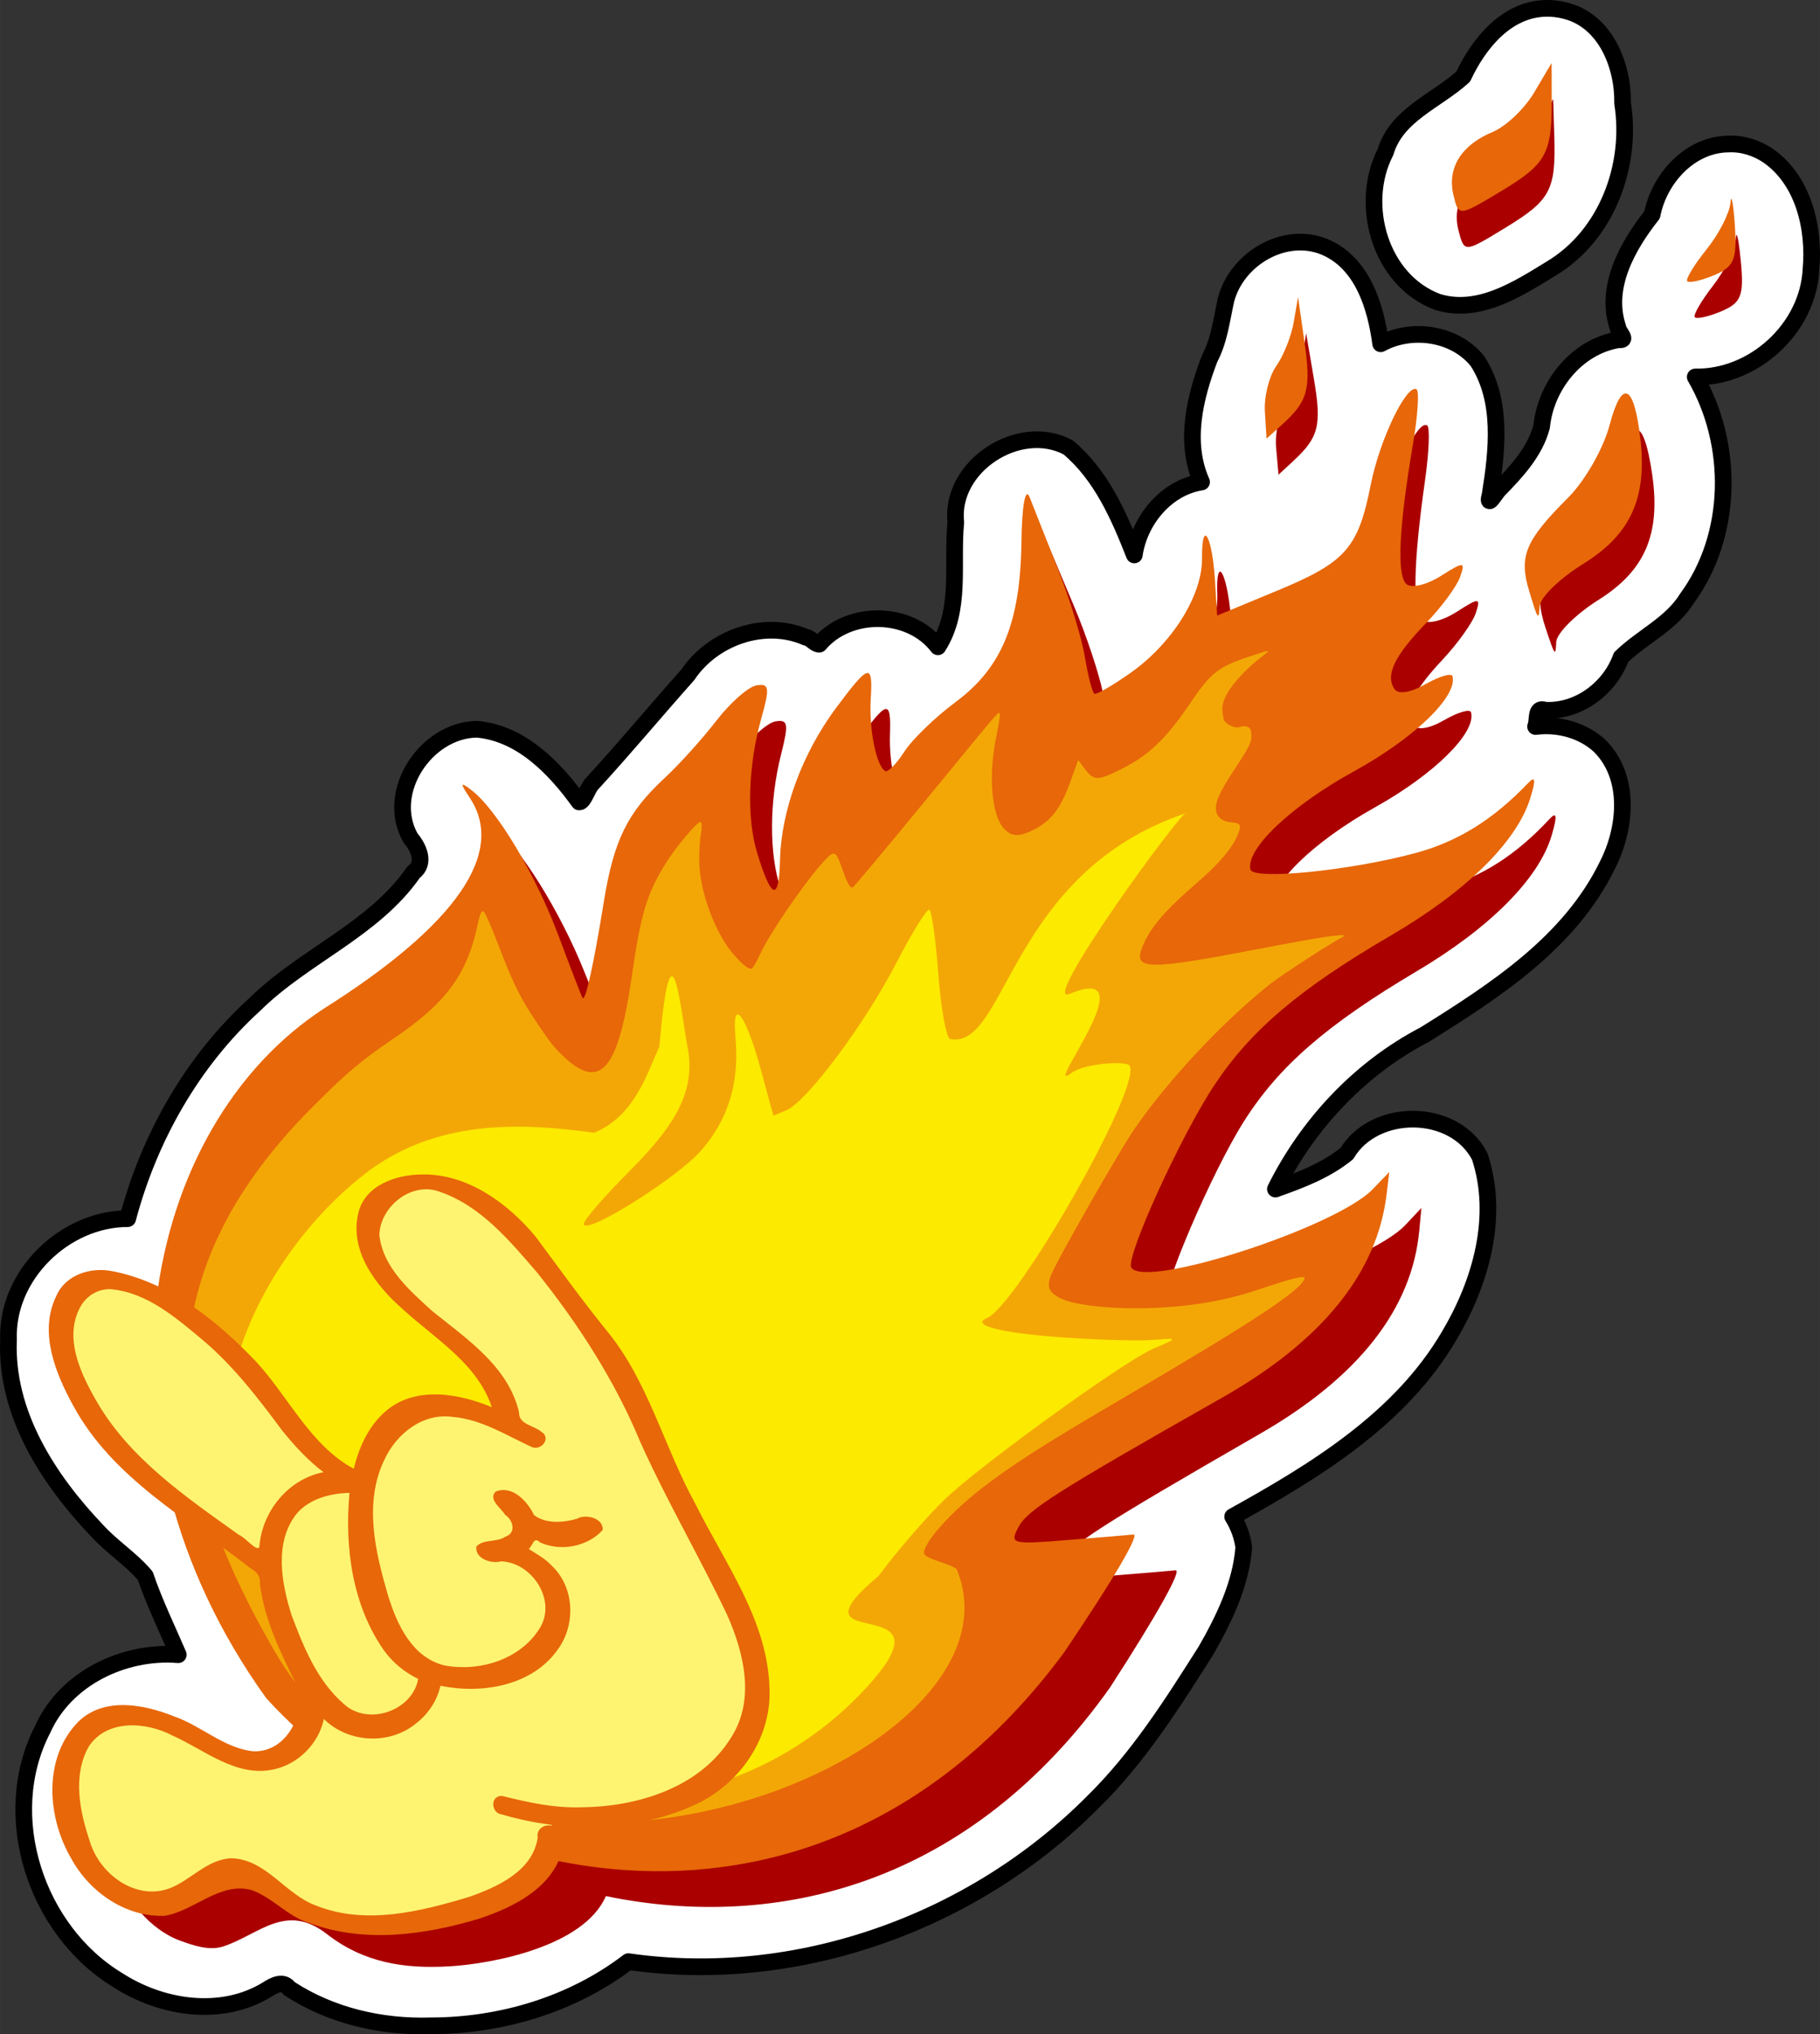 <?xml version="1.0" encoding="UTF-8"?>
<svg width="246.45mm" height="275.38mm" version="1.1" viewBox="0 0 873.25 975.77" xmlns="http://www.w3.org/2000/svg" xmlns:osb="http://www.openswatchbook.org/uri/2009/osb" xmlns:xlink="http://www.w3.org/1999/xlink">
<rect x="0" y="0" width="873.25" height="975.77" fill="#333333" stroke="none"/>
<defs>
<linearGradient id="c" x1="338.68" x2="966.54" y1="245.83" y2="245.83" gradientTransform="matrix(.924 -.383 .383 .924 -261.44 400.77)" gradientUnits="userSpaceOnUse">
<stop stop-color="#f3a706" offset="0"/>
</linearGradient>
<linearGradient id="b" x1="310.05" x2="1242.8" y1="168.32" y2="168.32" gradientUnits="userSpaceOnUse">
<stop stop-color="#e76709" offset="0"/>
</linearGradient>
<linearGradient id="a" x1="352.64" x2="1063.6" y1="219.96" y2="219.96" gradientTransform="matrix(.924 -.383 .383 .924 -259.91 405.38)" gradientUnits="userSpaceOnUse">
<stop stop-color="#fcea01" offset="0"/>
</linearGradient>
</defs>
<g transform="translate(95.017 -37.615)">
<g transform="translate(23.044 147.48)">
<path d="m623.42-105.86c-18.787 0.533-32.058 16.971-39.385 32.701-12.681 11.624-31.995 18.236-37.305 36.193-12.992 25.19-2.547 61.81 25.102 71.975 19.638 5.974 38.378-6.248 54.412-16.076 26.575-15.918 38.977-49.315 34.235-79.225 0.326-18.003-8.092-39.396-27.116-44.361-3.232-0.882-6.593-1.305-9.943-1.207zm88.02 65.076c-18.584 0.059-33.429 16.56-36.799 33.939-11.757 14.939-23.044 34.702-16.363 54.195 0.19 2.262 5.01 6.23 0.365 5.711-20.123 3.241-35.02 21.945-37.021 41.705-3.22 12.275-12.371 21.91-20.83 30.574-2.273 2.842-5.646 8.6-3.85 1.925 3.351-21.105 6.118-45.066-6.133-63.954-10.83-13.44-31.532-16.411-46.412-8.285-2.378-17.997-8.823-39.047-27.154-46.576-19.275-7.744-42.006 6.019-47.061 25.514-2.121 9.526-3.197 19.344-7.835 28.105-7.118 18.578-12.385 40.216-3.89 59.258-17.003 2.676-29.877 18.401-32.27 34.984-7.35-18.775-15.967-38.432-31.754-51.596-23.636-12.572-56.813 9.104-53.896 35.965-1.975 19.898 2.846 41.867-8.576 59.688-13.316-17.524-42.674-18.005-56.908-1.262-1.97 0.192-4.023-3.018-6.387-3.275-20.078-8.78-44.821 0.177-56.754 18.024-15.428 17.314-30.294 35.188-45.961 52.247-2.219 2.284-3.948 8.855-6.141 8.685-11.794-16.329-27.827-32.977-49.008-34.863-24.45 0.285-44.366 30.138-31.891 52.178 3.825 4.421 7.338 12.026 1.469 16.386-19.234 27.704-52.669 40.139-76.254 63.486-29.926 27.201-50.6 63.769-60.928 102.7-30.366 0.012-58.364 27.285-57.176 58.046-1.532 35.313 19.049 67.026 42.508 91.614 7.109 7.817 16.44 13.703 23.134 21.675 4.365 12.882 10.623 25.722 15.808 37.811-26.087-2.089-54.091 11.244-65.066 35.777-21.446 41.528-3.191 96.717 36.259 120.44 20.904 13.415 49.528 17.858 71.51 4.361 3.113-2.038 7.721-4.446 10.502-0.497 20.016 13.104 44.097 18.654 67.85 17.931 33.772-0.029 67.934-10.173 94.912-30.795 80.983 11.674 165.6-18.814 222.95-76.611 21.695-21.256 38.018-47.093 54.181-72.59 8.715-15.226 16.761-31.817 18.137-49.495-0.675-5.226-2.543-10.279-5.334-14.742 39.507-21.88 80.501-46.774 103.93-86.824 15.069-25.36 24.252-57.06 14.601-86.016-12.154-23.417-50.351-23.669-63.73-1.332-10.042 8.182-22.317 12.807-34.285 17.043 15.614-31.325 40.616-57.943 71.626-74.075 33.797-21.117 69.688-44.255 87.679-81.314 9.029-17.634 11.394-42.379-3.895-57.363-8.163-7.422-19.741-10.47-30.584-9.105 1.325-3.005-0.381-9.645 4.598-7.814 16.099 0.788 31.093-10.601 36.426-25.422 10.163-9.883 23.97-15.84 31.662-28.262 22.277-30.376 22.581-74.018 3.93-106.17 28.052 0.501 54.056-23.253 55.517-51.41 1.813-19.766-3.451-42.851-20.601-54.763-5.509-3.696-12.136-5.861-18.805-5.555z" fill="#fff" stroke="#000" stroke-linecap="round" stroke-linejoin="round" stroke-width="8"/>
<path d="m627.17-62.335-7.981 14.148c-4.389 7.783-13.109 16.303-19.377 18.932-14.88 6.241-21.432 17.227-18.006 30.191 2.755 10.424 2.772 10.422 22.365-1.52 21.754-13.26 24.31-18.029 23.533-43.92l-0.534-17.832zm87.96 65.191c-0.158 0.085-0.28 0.715-0.353 1.949-0.289 4.935-5.15 14.93-10.803 22.211-5.653 7.281-9.656 14.13-8.895 15.221 0.761 1.09 6.47-0.151 12.686-2.758 9.679-4.059 11.032-7.532 9.42-24.193-0.776-8.025-1.581-12.684-2.056-12.43zm-206.51 47.039-1.738 12.096c-0.957 6.653-4.456 16.091-7.776 20.971-3.32 4.88-5.519 14.721-4.884 21.869l1.155 12.996 7.084-6.559c12.276-11.366 13.704-17.077 9.883-39.516l-3.723-21.857zm57.069 44.084c-5.348 0.817-16.297 25.786-19.715 45.904-5.169 30.424-10.937 37.182-43.32 50.764l-28.626 12.006-1.529-17.004c-1.924-21.397-7.176-29.862-6.484-10.451 0.638 17.836-13.197 40.933-33.019 55.129-8.241 5.902-15.806 10.322-16.809 9.824-1.003-0.498-3.272-8.397-5.044-17.555-1.772-9.157-8.068-28.055-13.99-41.994-5.922-13.939-12.492-29.507-14.602-34.594-2.2-5.303-3.642 3.763-3.382 21.252 0.578 38.86-7.7 60.415-29.545 76.941-9.52 7.202-20.255 17.877-23.857 23.723-3.602 5.845-7.611 10.035-8.911 9.311-4.362-2.432-8.404-20.134-7.907-34.625 0.597-17.39-1.236-16.919-16.41 4.207-15.709 21.871-25.086 49.306-24.975 73.076 0.094 20.261-3.656 19.012-11.157-3.719-5.487-16.627-5.378-41.716 0.279-64.088 3.762-14.877 3.409-16.947-2.714-15.928-3.871 0.644-12.311 8.249-18.755 16.9-6.444 8.651-17.22 20.975-23.948 27.385-17.637 16.804-23.742 29.976-27.728 59.824-3.935 29.462-7.482 47.783-8.868 45.797-0.505-0.723-6.081-14.181-12.391-29.906-11.743-29.267-31.153-60.324-43.53-69.65-5.697-4.293-5.848-3.649-0.841 3.584 18.198 26.287-4.816 60.948-67.044 100.98-41.982 27.763-69.696 77.422-76.203 135.54-14.912-7.136-34.754-12.866-43.861-1.039-14.608 18.956 1.591 48.51 12.609 64.422 10.712 15.471 25.718 28.106 41.474 39.76 9.495 31.011 24.985 62.251 47.314 92.15 4.692 5.013 9.697 9.877 14.953 14.586-5.306 10.912-17.43 17.179-32.522 9.736-9.61-4.74-18.897-10.632-28.955-14.316-13.352-4.889-32.187-8.82-43.309 4.381-22.13 26.241-2.872 74.217 26.112 84.725 6.236 2.262 13.903 4.933 20.629 2.711 17.199-5.684 29.923-21.271 49.668-5.924 17.668 13.734 37.04 16.79 59.03 15.467 20.512-1.226 64.386-9.53 74.838-33.678 81.967 16.969 174.61-5.199 241.91-100.08 22.793-35.251 34.76-56.676 31.377-56.174-0.846 0.126-14.552 1.28-30.459 2.564-28.049 2.266-28.794 2.079-24.685-6.184 4.027-8.1 17.633-16.893 95.911-61.988 47.184-27.183 72.761-59.879 76.24-97.459l0.994-10.734-7.796 8.285c-17.151 18.23-107.5 47.811-114.67 37.543-3.151-4.514 21.819-62.933 37.387-87.469 16.765-26.422 39.653-46.296 82.719-71.826 35.368-20.966 58.806-44.552 64.896-65.311 2.72-9.269 2.426-11.55-1.008-7.846-16.228 17.504-32.914 28.079-52.956 33.559-30.978 8.47-77.754 13.17-79.153 7.953-2.624-9.779 18.72-30.55 48.418-47.117 28.415-15.852 48.58-35.803 45.992-45.502-0.47-1.763-6.195-0.12-12.722 3.652-7.282 4.209-13.068 5.138-14.977 2.402-4.641-6.647-0.533-15.791 14.113-31.408 7.228-7.707 14.363-17.715 15.857-22.24 2.485-7.529 1.712-7.582-9.113-0.633-6.674 4.284-13.82 6.055-16.396 4.064-4.937-3.814-4.54-26.992 1.137-66.9 1.97-13.847 2.43-25.818 1.024-26.602-0.303-0.169-0.634-0.222-0.991-0.168zm101.17 2.164c-2.32 0.291-4.757 5.295-7.085 15.117-2.687 11.336-11.059 26.729-18.954 34.85-20.078 20.653-22.959 28.075-17.411 44.881 4.568 13.839 4.917 14.314 5.221 7.133 0.18-4.246 9.306-13.345 20.365-20.303 22.207-13.973 29.727-31.392 25.746-59.65-2.111-14.984-4.899-22.402-7.882-22.027z" fill="#a00"/>
<g transform="translate(-161.31 122.9)">
<g transform="matrix(.924 -.383 .383 .924 -249.15 399.23)">
<path d="m318.16 329.48c-35.248-150.17 49.671-275.98 152.34-294.98 73.83-12.726 109.24-35.565 103.17-66.542-1.671-8.523-1.269-9.053 2.24-2.95 7.625 13.258 12.873 49.055 11.769 80.28-0.593 16.777-0.938 31.202-0.767 32.056 0.47 2.345 11.228-13.028 26.893-38.427 15.87-25.732 26.888-35.423 50.042-44.014 8.832-3.277 23.82-10.403 33.305-15.835 9.486-5.433 20.387-9.145 24.226-8.251 6.073 1.415 5.553 3.44-3.997 15.585-14.361 18.264-24.706 41.134-26.428 58.42-2.353 23.631 0.6 26.209 8.787 7.67 9.605-21.75 29.471-43.214 52.913-57.171 22.644-13.481 24.529-13.208 16.876 2.445-6.377 13.043-9.872 30.758-6.835 34.649 0.904 1.159 6.319-1.132 12.033-5.09 5.714-3.959 19.99-9.595 31.725-12.526 26.928-6.726 43.375-23.241 58.71-58.951 6.901-16.071 11.936-23.798 11.802-18.113-0.128 5.454-0.415 22.187-0.637 37.185-0.222 14.998-2.124 34.667-4.226 43.708-2.103 9.041-3.231 17.126-2.508 17.964 0.723 0.839 9.515-0.302 19.538-2.535 24.107-5.372 46.318-21.166 53.013-37.699 7.287-17.992 8.682-8.249 1.722 12.028l-5.531 16.114h31.345c35.46 0 43.548-3.963 60.746-29.768 12.131-18.201 34.431-38.16 37.805-33.837 0.979 1.254-4.336 12.01-11.81 23.901-21.541 34.272-31.371 55.287-28.368 60.661 1.567 2.805 8.891 3.924 16.805 2.567 12.837-2.2 13.529-1.854 8.159 4.069-3.228 3.56-13.906 9.967-23.73 14.237-19.906 8.653-27.435 15.428-25.862 23.276 0.647 3.229 6.371 4.598 14.817 3.544 7.569-0.945 13.529-0.253 13.244 1.536-1.57 9.849-28.345 20.345-61.066 23.938-34.198 3.755-62.397 14.549-63.967 24.485-0.838 5.3 44.291 18.923 76.365 23.052 20.751 2.672 40.482-0.593 62.621-10.363 4.685-2.067 4.025 0.127-2.272 7.55-14.102 16.625-45.384 29.189-86.617 34.79-50.207 6.82-79.465 16.203-105.74 33.912-24.4 16.444-71.321 60.23-70.253 65.56 2.429 12.123 97.972 19.715 121.26 9.636l10.584-4.581-5.301 9.422c-18.56 32.987-55.539 53.051-110.22 59.804-90.724 11.202-106.88 14.021-113.91 19.876-7.169 5.972-6.557 6.428 20.278 15.101 15.219 4.919 28.352 9.115 29.184 9.324 3.331 0.837-16.473 15.82-51.922 39.282-169.12 102.02-320.62-9.704-362.34-125.99zm762.93-258.42c1.738-17.473 7.429-23.148 34.41-34.319 10.609-4.392 24.629-15.243 31.74-24.567 14.084-18.464 18.416-13.722 11.004 12.043-7.863 27.332-21.922 40.36-48.142 44.615-13.057 2.119-25.203 6.932-27.103 10.741-3.213 6.442-3.341 5.875-1.909-8.513zm126.95-108.4c-0.258-1.287 6.236-6.01 14.431-10.494 8.195-4.484 16.768-11.751 19.05-16.146 2.282-4.396 1.357 0.326-2.056 10.494-5.315 15.833-7.982 18.487-18.581 18.487-6.806 0-12.586-1.053-12.844-2.341zm-211.1-19.767c2.333-6.771 8.381-14.917 13.441-18.102 5.06-3.185 12.146-10.462 15.747-16.172l6.546-10.382-5.487 21.388c-5.633 21.956-9.284 26.623-25.265 32.302l-9.223 3.277zm123.33-61.336c2.129-13.152 12.668-20.676 28.962-20.676 6.864 0 18.397-4.44 25.63-9.866l13.15-9.866-6.788 16.49c-9.855 23.942-14.164 27.319-39.674 31.097-22.975 3.402-22.991 3.397-21.279-7.179z" fill="url(#b)"/>
</g>
<path d="m274.75 204.34c-0.729 0.127-1.401 1.977-2.403 6.699-5.022 23.673-15.229 37.517-40.624 54.582-13.467 9.049-22.35 16.404-33.865 27.963-64.645 62.59-95.954 140.43-22.942 265.48 93.646 160.39 366.39 53.734 327.3-39.277-0.634-0.656-4.12-2.163-7.749-3.329-3.629-1.166-7.039-2.745-7.588-3.563-2.288-3.411 11.08-19.065 26.624-31.166 14.739-11.474 29.648-21.1 67.441-43.226 63.079-36.93 86.413-52.172 88.257-58.063 0.517-1.653-5.603-0.248-22.277 5.379-15.58 5.258-31.584 8.029-51.168 8.804-17.766 0.703-36.556-1.227-43.336-4.508-5.982-2.895-7.097-5.497-4.878-11.228 2.654-6.856 32.895-59.816 39.987-70.085 16.355-23.677 42.141-51.243 65.215-69.643 5.008-3.994 29.92-20.137 34.372-22.302 4.808-2.338-6.626-0.871-35.662 4.723-58.747 11.317-65.017 11.311-59.784-0.874 3.872-9.013 10.584-16.873 26.965-30.972 9.506-8.181 16.241-16.165 18.572-22.293 1.781-4.681 1.375-5.372-3.37-5.815-4.293-0.401-6.882-2.584-7.16-6.089-0.301-3.788 2.025-8.902 8.753-19.06 7.421-11.204 8.512-13.409 8.227-16.997-0.203-2.556-0.557-3.16-2.044-3.681-0.959-0.336-2.551-0.273-3.609 0.155-1.934 0.78-5.864-0.835-7.319-3.004-0.429-0.639-0.862-3.279-0.932-5.819-0.175-6.269 8.03-16.728 20.391-26.066 3.038-2.295 2.186-2.159-7.364 1.041-15.244 5.107-18.51 7.74-28.727 22.813-11.341 16.731-19.808 24.722-32.758 31.193-11.552 5.772-13.233 5.728-17.744-0.358l-2.971-3.974-3.412 9.466c-4.718 13.251-9.102 19.265-17.106 23.53-7.562 4.03-11.465 3.998-15.219-0.231-5.927-6.676-7.424-25.438-3.521-44.162 1.226-5.881 1.998-10.836 1.598-11.062-0.931-0.527 0.322-1.933-37.414 44.027-17.723 21.586-32.642 39.364-33.093 39.551-1.202 0.498-2.641-2.027-4.969-8.674-3.387-9.671-3.784-9.68-10.566-1.993-8.25 9.352-24.296 32.765-28.41 41.635-1.875 4.045-3.797 7.612-4.385 7.856-1.489 0.617-3.795-1.074-8.337-6.104-8.909-9.866-16.572-29.873-16.977-44.454-0.137-4.922 0.278-11.342 0.829-14.266 0.551-2.924 0.394-5.376-0.248-5.432-1.646-0.144-12.103 12.408-16.952 20.28-8.816 14.311-11.719 23.968-15.95 53.41-6.469 45.016-14.986 55.313-32.347 39.242-4.734-4.381-6.859-7.028-13.19-16.504-8.327-12.466-11.134-18.105-19.073-38.721-2.702-7.018-5.532-13.553-6.321-14.487-0.28-0.332-0.524-0.395-0.767-0.353z" fill="url(#c)"/>
<path d="m488.5 203.85c-2.243 1.989-8.575 12.507-15.283 25.458-15.243 29.428-42.967 66.456-52.75 70.513l-6.142 2.547-5.579-20.498c-7.501-27.913-14.465-37.476-12.624-17.241 1.987 21.833-3.334 39.439-16.506 54.479-11.611 13.257-55.834 40.969-56.253 35.233-0.133-1.81 10.113-13.593 22.74-26.201 23.327-23.292 30.736-39.533 27.052-58.684-3.362-17.48-7.789-66.543-13.539-0.257-6.109 13.514-11.921 33.267-31.272 41.352-38.14-5.267-75.31-5.483-107.71 17.95-47.116 35.341-85.747 105.41-61.552 166.63 29.231 73.961 93.246 109.82 162.04 129.55 44.279 12.699 98.388-7.224 134.51-44.464 52.337-53.96-38.723-16.879 9.158-57.076 9.425-12.611 23.928-29.326 32.242-37.186 17.517-16.561 83.766-64.451 98.942-71.55 16.114-6.817 10.007-4.786-2.904-4.331-7.267 0.301-26.009-0.312-41.731-1.483-28.6-2.13-42.512-5.856-34.484-9.184 14.359-5.953 74.773-111.48 68.332-121.08-1.582-2.358-21.853-1.07-27.783 3.525-15.571 12.066 37.962-54.101-1.04-37.868-15.049 6.264 55.685-90.635 56.158-86.81-85.57 28.626-86.199 114.04-113.5 108.4-1.88-1.065-4.361-15.196-5.572-31.403-1.211-16.207-3.152-29.952-4.287-30.594-0.142-0.08-0.344-9e-3 -0.664 0.275z" fill="url(#a)"/>
<g transform="matrix(1.11 0 0 1.114 -9.233 -323.64)" stroke-linecap="round" stroke-linejoin="round">
<g transform="matrix(-6.018 2.785 2.367 6.169 1131.8 -1239.8)" fill="#fef471">
<path d="m233.2 235.64c-4.822 2.656-12.324 3.938-14.974-1.022-1.676-3.137-1.007-7.628-0.479-11.11 0.539-3.561 0.688-7.367 0.883-11.032 0.201-3.781 1.652-6.392 2.388-9.812 0.667-3.099 2.699-8.076 6.943-8.414 4.381-0.349 3.274 5.084 1.713 7.998-1.509 2.815-3.955 5.81-2.847 9.016l-0.032-0.028c1.757-2.183 3.901-4.329 7.026-3.207 0.947 0.34 1.735 0.899 2.386 1.592l0.878 0.05c0.522 0 1.018 0.019 1.487 0.056l-0.553-0.056c2.061-2.42 2.548-7.295 3.914-10.279 1.212-2.646 3.274-6.206 6.032-7.618 4.147-2.122 4.956 3.94 3.918 8.043-0.767 3.031-1.835 4.239-3.403 7.045-1.14 2.04-2.317 4.001-3.452 6.079l-0.426 0.281c0.575 1.295 0.786 2.976 0.659 5.093-0.051 0.853-0.124 1.805-0.303 2.74l0.017 4e-3c-9e-3 3.685 4.122 4.494 6.425 2.226 2.021-1.991 4.524-6.82 8.358-5.449 3.254 1.164 3.707 6.634 2.557 9.123-0.657 1.421-1.695 2.832-3.264 3.278-1.663 0.473-3.56-0.898-4.977-0.304-1.617 0.678-2.391 3.571-3.616 4.793-1.42 1.417-3.116 2.317-4.976 2.979-2.723 0.968-10.566 2.574-11.669-0.935" fill="#fef471" stroke-linecap="round" stroke-linejoin="round"/>
</g>
<g transform="matrix(-6.018 2.785 2.367 6.169 1132.1 -1239.9)">
<g stroke-linecap="round" stroke-linejoin="round">
<g stroke-linecap="round" stroke-linejoin="round">
<path d="m226.82 211.26c-1.108-3.207 1.338-6.201 2.847-9.016 1.562-2.914 2.668-8.347-1.713-7.998-4.244 0.337-6.276 5.315-6.943 8.414-0.735 3.42-2.187 6.03-2.388 9.812-0.195 3.666-0.344 7.471-0.883 11.032-0.527 3.482-1.196 7.973 0.479 11.11 3.234 6.053 13.696 2.809 17.691-0.883" fill="none"/>
<path d="m226.26 194.04c1.589-0.719 3.783-0.95 4.825 0.574 1.396 2.002 0.586 4.749-0.5 6.87-1.276 2.647-3.284 5.265-3.151 8.267 1.691-1.713 4.107-3.352 6.504-2.702 1.412 0.385 2.524 1.403 3.355 2.551 2.106-2.594 2.293-6.04 3.458-9.031 1.419-3.495 3.412-7.056 6.603-9.288 1.226-0.892 2.994-1.147 4.076-0.096 1.894 1.647 1.833 4.535 1.504 6.932-0.694 5.406-4.356 9.886-7.033 14.556-0.303 0.384-0.418 0.72-0.208 1.139 0.601 2.348 0.322 4.86 0.113 7.282 0.264 1.88 2.354 3.474 4.264 2.448 1.679-1.007 2.523-2.917 3.956-4.213 1.541-1.538 3.783-3.086 5.932-2.335 3.033 1.154 4.172 4.806 3.653 7.928-0.325 2.482-1.949 4.975-4.346 5.962-1.947 0.544-4.175-0.522-5.931 0.883-1.111 1.038-1.583 2.575-2.772 3.564-2.851 2.691-6.739 3.86-10.43 4.388-2.376 0.273-5.27 0.196-6.726-1.844-0.417-0.437-0.57-1.202 0.065-1.6 0.404-0.404 1.111-0.317 1.209 0.267 1.094 1.84 3.6 1.796 5.566 1.609 3.315-0.474 6.975-1.168 9.524-3.696 1.626-1.51 1.966-4.13 4.073-5.143 1.526-0.611 2.994 0.201 4.508 0.081 2.357-0.226 3.893-2.795 3.728-4.971-0.083-2.066-0.465-4.391-2.163-5.669-1.778-1.126-4.095 0.155-5.353 1.674-1.623 1.726-2.89 4.229-5.364 4.782-1.628 0.375-3.356-0.283-4.252-1.6-0.918 2.095-3.384 3.359-5.504 2.803-0.959-0.217-1.827-0.766-2.38-1.565-2.327 1.65-5.604 2.545-8.025 1.07-1.693-0.992-2.466-3.269-1.536-5.177 0.203-0.569 0.719-1.149 0.98-1.575-0.337-0.075-0.585-0.629-0.828-0.08-1.032 1.134-2.825 1.58-4.126 0.992-0.313-0.711 0.697-1.445 1.332-1.369 0.931-0.153 1.994-0.536 2.518-1.401 0.076-0.999 0.616-2.394 1.799-2.448 0.651 0.268 0.035 1.134-0.043 1.635-0.371 0.521-0.277 1.4 0.495 1.306 0.671 0.116 1.383-0.483 1.995-0.214 0.387 0.663-0.495 1.455-1.158 1.555-1.913 0.948-2.519 3.96-0.713 5.088 1.902 1.256 4.628 0.862 6.583-0.47 1.801-1.362 1.955-3.757 1.817-5.722-0.233-2.912-0.666-6.128-2.914-8.108-1.325-1.212-3.435-1.758-5.16-0.696-1.73 0.936-2.885 2.608-4.181 4.011-0.502 0.459-1.392-0.047-0.903-0.679 0.313-0.601 1.208-1.039 0.899-1.761-0.412-3.016 1.479-5.787 2.928-8.378 0.904-1.851 2.004-3.963 1.457-5.984-0.713-1.653-3.195-2.291-4.663-0.917-2.19 1.958-3.15 4.843-4.083 7.499-1.328 4.231-2.227 8.583-2.346 12.941-0.244 4.193-0.932 8.374-1.261 12.559-0.151 2.731 0.257 5.85 2.631 7.406 3.041 2.104 7.292 1.516 10.681 0.027 1.696-0.691 3.165-1.753 4.63-2.879 0.752-0.371 1.093 0.725 0.432 1.102-3.361 2.791-7.621 4.686-11.881 4.726-3.195 0.07-6.277-1.766-7.335-4.759-1.534-4.122-0.219-8.729 0.189-13.063 0.597-4.253-4e-3 -8.582 1.391-12.769 0.792-2.476 1.439-4.984 2.13-7.481 0.917-2.743 2.687-5.594 5.466-6.796zm21.632-1.757c-2.12 1.205-3.292 3.495-4.402 5.552-1.266 2.385-2.012 4.952-2.719 7.511-0.393 1.248-0.872 2.484-1.553 3.622 2.322-0.565 4.685 0.641 5.664 2.679 0.284 0.192 0.634-0.992 0.953-1.288 2.393-3.769 4.982-7.661 5.61-12.09 0.291-1.989 0.443-4.418-1.201-5.756-0.635-0.528-1.566-0.645-2.353-0.23zm-9.743 18.696c1.543 3.047 2.414 6.691 1.535 10.222-0.251 0.962-0.767 1.891-1.424 2.628 1.103 1.746 4.183 1.419 5.129-0.577 1.085-2.106 1.119-4.489 1.11-6.712-0.137-2.19-0.629-4.791-2.693-5.86-1.145-0.529-2.537-0.26-3.693 0.232l0.037 0.068z" fill="#e76709"/>
<path d="m238.02 209.67c2.061-2.42 2.548-7.295 3.914-10.279 1.212-2.646 3.274-6.206 6.032-7.618 4.147-2.122 4.956 3.94 3.919 8.043-0.768 3.031-1.836 4.239-3.404 7.045-1.14 2.04-2.317 4.001-3.451 6.079" fill="none"/>
<path d="m238.35 209.79c1.628-2.177 2.259-4.778 2.98-7.361 0.761-2.725 5.259-13.444 9.258-10.009 2.291 1.968 1.05 7.005 0.253 9.308-1.354 3.908-4.24 7.605-6.237 11.214-0.396 0.717 0.614 0.411 0.845-5e-3 2.322-4.195 5.886-8.599 6.944-13.361 0.572-2.574 1.092-7.11-1.753-8.584-2.501-1.297-5.904 2.889-6.966 4.514-1.137 1.739-2.104 3.546-2.802 5.505-1.019 2.859-1.319 6.037-3.188 8.537-0.502 0.669 0.302 0.728 0.666 0.242z" fill="#e76709"/>
<path d="m244.97 221.06c-9e-3 3.685 4.122 4.494 6.425 2.226 2.021-1.991 4.524-6.82 8.358-5.449 3.254 1.164 3.708 6.634 2.557 9.123-0.657 1.421-1.694 2.832-3.263 3.278-1.664 0.473-3.561-0.898-4.977-0.304-1.618 0.678-2.392 3.571-3.617 4.793-1.42 1.417-3.115 2.317-4.975 2.979-2.723 0.968-10.566 2.574-11.67-0.935" fill="none"/>
<path d="m225.64 212.71c1.979-2.496 4.34-6.06 8.184-4.679 3.286 1.181 4.666 4.991 4.951 7.95 0.361 3.764 0.779 7.713-3.323 9.124-3.081 1.059-7.639 1.231-7.476-3.283 0.053-1.459 0.812-3.131 3.019-3.568-2.28 1.444-3.965-0.695-2.308-2.659-0.463 2.286-1.826 4.754-4.449 3.891" fill="none"/>
<path d="m225.97 212.83c2.43-3.101 5.499-6.274 9.367-3.188 1.937 1.546 2.642 4.336 2.929 6.675 0.482 3.919 0.444 7.794-4.491 8.795-1.475 0.299-3.064 0.178-4.297-0.737-2.082-1.545-0.903-4.984 1.338-5.659 0.074-0.295 0.147-0.59 0.222-0.886-2.305 0.681-2.949-0.066-1.932-2.242-0.311 0.081-0.622 0.161-0.933 0.242-0.199 1.842-1.382 2.904-3.548 3.184-0.431-0.088-1.212 0.847-0.78 0.935 3.149 0.644 4.671-1.842 5.35-4.597 0.14-0.569-0.83 0.08-0.933 0.242-1.564 2.453 0.056 4.293 2.683 3.076 0.29-0.134 0.894-1.088 0.222-0.886-3.22 0.968-5.456 5.32-2.177 7.754 2.883 2.139 8.122-0.101 9.755-2.798 2.292-3.785 0.416-11.01-2.479-13.936-4.129-4.171-8.469 0.599-10.961 3.781-0.519 0.663 0.293 0.721 0.665 0.245z" fill="#e76709"/>
</g>
</g>
</g>
</g>
</g>
</g>
</g>
</svg>
